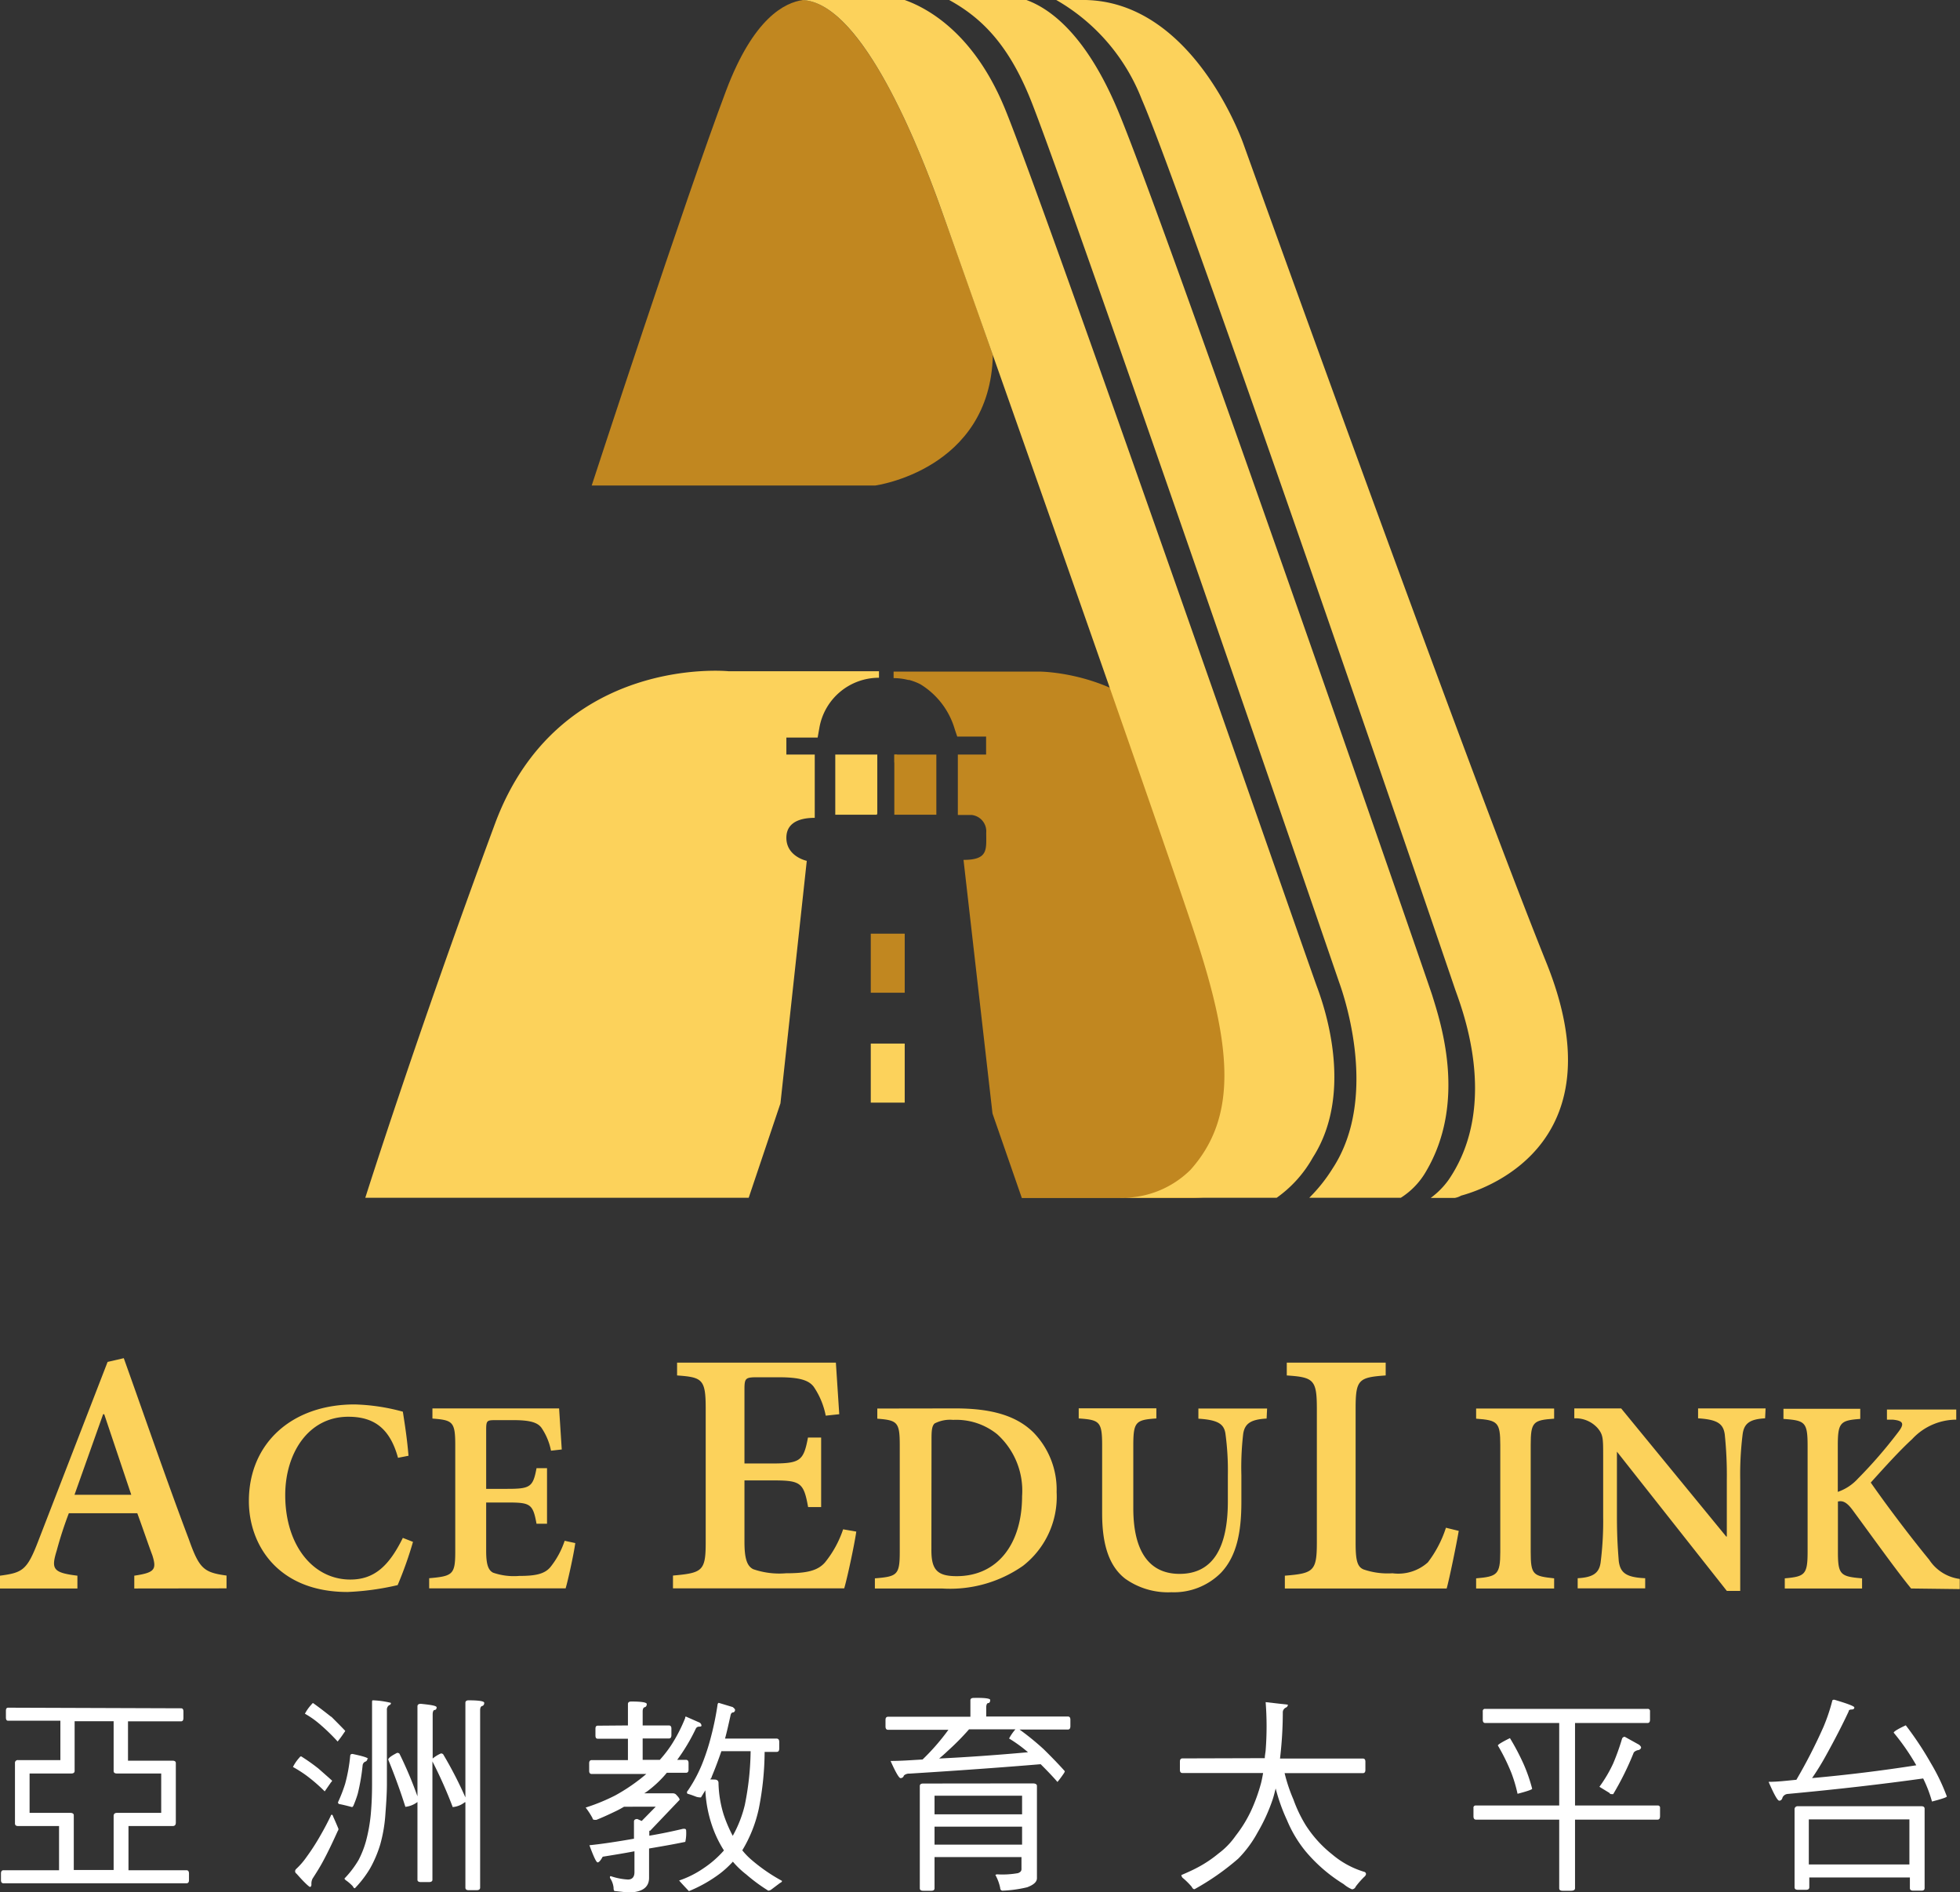 <?xml version="1.0" encoding="UTF-8"?> <svg xmlns="http://www.w3.org/2000/svg" id="footer" viewBox="0 0 162.31 156.66"><rect x="0" y="0" width="162.31" height="156.66" fill="#333333" stroke="none"/><defs><style>.cls-1{fill:#fcd25b;}.cls-2{fill:#fff;}.cls-3{fill:#c18720;}.cls-4{fill:#ad7a19;}</style></defs><title>footer-icon</title><path class="cls-1" d="M11.12,131.53v-1.06c1.68-.25,1.87-.5,1.5-1.68-.34-.9-.78-2.21-1.25-3.49H5.7a31.82,31.82,0,0,0-1,3.08c-.47,1.53-.34,1.84,1.71,2.09v1.06H0v-1.06c1.87-.25,2.24-.44,3.18-2.9l5.73-14.8,1.34-.31c1.74,4.86,3.58,10.22,5.39,15,.87,2.46,1.25,2.74,3.12,3v1.06ZM8.63,117.1H8.54l-2.37,6.67h4.7Z"></path><path class="cls-1" d="M34.2,127.67a31.34,31.34,0,0,1-1.27,3.58,22,22,0,0,1-4.15.57c-5.74,0-8.17-3.88-8.17-7.53,0-4.8,3.58-8,8.75-8a16.56,16.56,0,0,1,4,.6c.2,1.27.35,2.26.47,3.65l-.87.17c-.7-2.56-2.11-3.4-4.12-3.4-3.33,0-5.22,3.06-5.22,6.48,0,4.17,2.31,7,5.39,7,2,0,3.21-1.14,4.35-3.45Z"></path><path class="cls-1" d="M47.64,127.77c-.12.89-.6,3.08-.8,3.75H35.54v-.84c1.94-.17,2.16-.3,2.16-2.19v-8.84c0-1.94-.22-2.06-1.89-2.19v-.84H46.3l.22,3.4-.89.1a5.14,5.14,0,0,0-.8-1.91c-.32-.42-.92-.62-2.31-.62H41.13c-.8,0-.87,0-.87.8v4.89H42c1.91,0,2.14-.15,2.43-1.71h.87v4.6h-.87c-.3-1.66-.52-1.76-2.43-1.76H40.26v4c0,1.07.15,1.59.57,1.81a5.26,5.26,0,0,0,2.16.27c1.34,0,2.09-.15,2.58-.72a7,7,0,0,0,1.19-2.19Z"></path><path class="cls-1" d="M70.91,126.82c-.16,1.12-.75,3.86-1,4.7H55.73v-1.06c2.43-.22,2.71-.37,2.71-2.74V116.63c0-2.43-.28-2.59-2.37-2.74v-1.06H69.22l.28,4.27-1.12.12a6.44,6.44,0,0,0-1-2.4c-.41-.53-1.15-.78-2.9-.78H62.74c-1,0-1.09.06-1.09,1v6.14h2.21c2.4,0,2.68-.19,3.05-2.15H68v5.76H66.92c-.37-2.09-.65-2.21-3.05-2.21H61.65v5.08c0,1.34.19,2,.72,2.27a6.61,6.61,0,0,0,2.71.34c1.68,0,2.62-.19,3.24-.9a8.77,8.77,0,0,0,1.5-2.74Z"></path><path class="cls-1" d="M79.13,116.62c2.86,0,5,.55,6.46,2a6.78,6.78,0,0,1,1.91,4.92,7.25,7.25,0,0,1-2.78,6.11A10.53,10.53,0,0,1,78,131.53H72.45v-.84c1.84-.15,2.06-.27,2.06-2.19v-8.84c0-1.91-.2-2.06-1.86-2.19v-.84Zm-2,11.75c0,1.62.5,2.14,2.09,2.14,3.4,0,5.42-2.68,5.42-6.63a6.29,6.29,0,0,0-2.06-5.12,5.39,5.39,0,0,0-3.65-1.19,2.78,2.78,0,0,0-1.54.3c-.2.2-.25.52-.25,1.24Z"></path><path class="cls-1" d="M104.89,117.46c-1.29.07-1.81.4-1.94,1.27a24,24,0,0,0-.15,3.43v2.21c0,2.53-.4,4.5-1.69,5.86a5.49,5.49,0,0,1-4.1,1.61,6.11,6.11,0,0,1-3.83-1.12c-1.29-1-1.91-2.73-1.91-5.39v-5.62c0-2-.2-2.14-1.94-2.26v-.84h6.43v.84c-1.71.12-1.91.27-1.91,2.26v5.17c0,3.58,1.32,5.44,3.83,5.44,2.78,0,4-2.19,4-6v-2.16a22.5,22.5,0,0,0-.2-3.45c-.12-.82-.65-1.14-2.24-1.24v-.84h5.69Z"></path><path class="cls-1" d="M120.8,126.76c-.19,1.12-.78,4-1,4.77h-13.4v-1.06c2.37-.19,2.65-.37,2.65-2.74V116.63c0-2.4-.28-2.59-2.49-2.74v-1.06h8.19v1.06c-2.24.16-2.49.34-2.49,2.74v11.12c0,1.4.12,2,.68,2.21a6.13,6.13,0,0,0,2.37.31,3.67,3.67,0,0,0,2.93-.9,9.5,9.5,0,0,0,1.5-2.87Z"></path><path class="cls-1" d="M122.24,131.53v-.84c1.74-.15,2-.3,2-2.19v-8.84c0-1.91-.22-2.06-2-2.19v-.84h6.46v.84c-1.74.12-1.94.27-1.94,2.19v8.84c0,1.91.2,2,1.94,2.19v.84Z"></path><path class="cls-1" d="M146.17,117.44c-1.24.07-1.74.4-1.86,1.32a26.87,26.87,0,0,0-.2,3.8v9.17H143L133.9,120.2h0v5.34c0,1.94.1,3,.15,3.7.12,1,.62,1.37,2.19,1.44v.84h-5.59v-.84c1.27-.07,1.81-.42,1.91-1.39a27.11,27.11,0,0,0,.2-3.75v-4.92c0-1.54,0-1.81-.45-2.36a2.45,2.45,0,0,0-1.94-.82v-.82h3.88l8.7,10.61H143v-4.67a32.54,32.54,0,0,0-.17-3.78c-.12-.92-.65-1.24-2.21-1.34v-.82h5.59Z"></path><path class="cls-1" d="M158.26,131.53c-1.22-1.49-3.08-4.1-4.87-6.53-.5-.67-.84-.75-1.19-.67v4.15c0,1.91.2,2.06,2,2.21v.84H147.8v-.84c1.66-.15,1.89-.3,1.89-2.21v-8.75c0-2-.22-2.11-2-2.24v-.84h6.36v.84c-1.66.12-1.86.3-1.86,2.24v3.8a4,4,0,0,0,1.66-1.09,38.74,38.74,0,0,0,3.3-3.8c.55-.7.55-1-.42-1.09l-.47,0v-.84H162v.84a5,5,0,0,0-3.65,1.61c-1.09,1-2.31,2.36-3.43,3.6,1.49,2.14,3.45,4.7,4.84,6.39a3.57,3.57,0,0,0,2.53,1.59v.84Z"></path><path class="cls-2" d="M15,141.45c.12,0,.19.09.19.26v.54c0,.19-.07.28-.19.28h-4.4v3.26H14.3c.17,0,.26.07.26.19v4.94c0,.19-.09.28-.26.28H10.64v3.66h4.8c.14,0,.21.09.21.28v.54c0,.17-.07.26-.21.26H.29c-.14,0-.21-.09-.21-.26v-.54c0-.19.07-.28.21-.28H4.89v-3.66H1.5c-.17,0-.26-.07-.26-.21V146a.23.23,0,0,1,.26-.26H5v-3.26H.68c-.14,0-.19-.09-.19-.28v-.54c0-.17.05-.26.19-.26ZM9.41,154.84v-4.47c0-.17.09-.26.28-.26h3.66v-3.26H9.69c-.19,0-.28-.07-.28-.21v-4.12H6.18v4.12c0,.14-.1.21-.28.21H2.45v3.26H5.83c.17,0,.28.07.28.19v4.54Z"></path><path class="cls-2" d="M26.37,146.44c.43.38.81.71,1.13,1,0,0,0,.07-.09.14l-.52.75A13.81,13.81,0,0,0,25.35,147a10.37,10.37,0,0,0-1.09-.69,3.38,3.38,0,0,1,.52-.76c.05-.07.1-.12.16-.12A15.69,15.69,0,0,1,26.37,146.44Zm1.23,4c.28.62.43,1,.43,1a.36.36,0,0,1-.07.19c-.45,1-.88,1.89-1.27,2.6-.23.42-.5.85-.81,1.33a.93.93,0,0,0-.09.47c0,.14-.05.21-.12.21s-.47-.36-1.11-1.09a.25.25,0,0,1-.12-.19.26.26,0,0,1,.07-.19,6.05,6.05,0,0,0,.87-1,18.16,18.16,0,0,0,1.16-1.8c.33-.57.61-1.11.85-1.61,0-.07.07-.1.1-.1S27.59,150.36,27.6,150.46Zm-.17-8.3c.45.45.83.83,1.16,1.18a.46.46,0,0,1-.09.14,8.23,8.23,0,0,1-.54.74,16.33,16.33,0,0,0-1.58-1.52,7.33,7.33,0,0,0-1.13-.78,3.5,3.5,0,0,1,.54-.76c.05-.07.1-.12.14-.12C26.53,141.45,27,141.82,27.43,142.16Zm3,3.48a.27.27,0,0,1-.21.26.38.38,0,0,0-.19.29,17,17,0,0,1-.4,2.34c-.1.35-.23.69-.36,1-.05.09-.09.12-.12.12-.38-.1-.73-.19-1-.24-.1,0-.16-.07-.16-.16a12.57,12.57,0,0,0,.59-1.52A13.63,13.63,0,0,0,29,145.4c0-.1.05-.17.19-.17C30,145.4,30.48,145.54,30.48,145.64ZM32.37,141a.17.17,0,0,1-.14.19.44.44,0,0,0-.19.42v6.1c0,.73-.05,1.52-.12,2.43a12.27,12.27,0,0,1-.43,2.58,9.78,9.78,0,0,1-.85,2,8.94,8.94,0,0,1-1.25,1.63c-.07,0-.12-.05-.17-.16a3.56,3.56,0,0,0-.55-.48c-.1-.07-.14-.12-.14-.17A8.12,8.12,0,0,0,29.7,154a8,8,0,0,0,.61-1.56,13.46,13.46,0,0,0,.4-2.27q.1-1.14.1-2.39V141c0-.14,0-.21.07-.21A7.24,7.24,0,0,1,32.37,141Zm3.79.35c0,.16-.07.24-.17.24s-.16.16-.16.36v3.66a2.94,2.94,0,0,1,.68-.42.24.24,0,0,1,.19.07,33,33,0,0,1,1.84,3.57V141c0-.14.09-.21.26-.21.87,0,1.3.07,1.3.21s-.07.24-.17.26-.17.14-.17.35v14.69c0,.14-.1.21-.28.21h-.68c-.17,0-.26-.07-.26-.21v-7.07s-.05,0-.05,0a1.88,1.88,0,0,1-1,.4,36.54,36.54,0,0,0-1.68-3.78v9.8c0,.12-.1.19-.28.19h-.68c-.19,0-.28-.07-.28-.19v-6.44l0,0a2,2,0,0,1-1,.4c-.5-1.58-1-2.88-1.42-3.91,0-.12.24-.31.74-.56a.25.25,0,0,1,.19.07,32.79,32.79,0,0,1,1.49,3.53v-7.45c0-.14.09-.21.28-.21C35.73,141.17,36.16,141.24,36.16,141.38Z"></path><path class="cls-2" d="M52,142.87V141.1c0-.14.09-.21.28-.21.85,0,1.28.07,1.28.21s-.07.24-.17.26-.17.14-.17.35v1.16h2.17c.14,0,.21.09.21.26v.54c0,.19-.07.28-.21.28H53.22v1.77h1.42a10.46,10.46,0,0,0,.94-1.21,13.06,13.06,0,0,0,1.16-2.25c0-.07,0-.12.07-.12l1.09.48a.31.31,0,0,1,.19.26c0,.07-.07.09-.21.09a.29.29,0,0,0-.26.17,15.72,15.72,0,0,1-1.54,2.58h.73c.14,0,.21.09.21.26v.55c0,.17-.07.26-.21.26H55.22a9.27,9.27,0,0,1-1.52,1.46,3.27,3.27,0,0,1-.35.24h2.32a.45.45,0,0,1,.28.07c.21.21.33.36.33.47l-2.44,2.56s-.05,0-.07,0V152c1-.17,1.91-.36,2.79-.57l.12,0a.13.13,0,0,1,.14.14,3.31,3.31,0,0,1-.07.94c-1,.21-2,.38-3,.55v2.43c0,.8-.59,1.21-1.75,1.21l-1.09-.12c-.07,0-.1-.1-.1-.29a1.79,1.79,0,0,0-.3-.8c0-.1,0-.14.07-.14a5.4,5.4,0,0,0,1.42.28c.35,0,.54-.21.54-.61v-1.73c-.88.17-1.77.31-2.63.45-.17.31-.31.47-.42.47s-.33-.47-.68-1.42c1-.1,2.25-.29,3.69-.54h0v-1.42c0-.14.09-.21.28-.21l.36.16,1.16-1.18H51.68c-.24.14-.49.28-.71.38-.64.31-1.18.55-1.59.71-.19,0-.3,0-.31-.14a6.4,6.4,0,0,0-.57-.88,16.11,16.11,0,0,0,2.44-1,15.23,15.23,0,0,0,2.58-1.78l0,0H49c-.14,0-.21-.09-.21-.26V146c0-.17.07-.26.21-.26h3v-1.77H49.5c-.14,0-.19-.09-.19-.28v-.54c0-.17.05-.26.19-.26Zm8.68-1.52c.12.1.19.17.19.23a.21.21,0,0,1-.14.21c-.14,0-.21.1-.24.28-.17.76-.31,1.39-.45,1.89h4.28c.14,0,.21.1.21.28v.54c0,.19-.07.28-.21.28h-1a24.79,24.79,0,0,1-.48,4.69,11.21,11.21,0,0,1-1.37,3.46,5.84,5.84,0,0,0,.73.76,14.37,14.37,0,0,0,2.56,1.77c0,.07-.05.12-.16.17l-.69.52a.49.49,0,0,1-.29.12,14.32,14.32,0,0,1-1.82-1.34,7.3,7.3,0,0,1-1.11-1.06,8,8,0,0,1-1.09,1,11.56,11.56,0,0,1-2.55,1.44c-.31-.33-.59-.62-.81-.88a8.11,8.11,0,0,0,2-1,8.53,8.53,0,0,0,1.71-1.49,9.53,9.53,0,0,1-1-2.1,10.67,10.67,0,0,1-.54-2.88l-.36.59a1.22,1.22,0,0,1-.38-.05c-.23-.09-.45-.17-.68-.24-.07,0-.1-.07-.1-.1a.2.2,0,0,1,.07-.17,11.78,11.78,0,0,0,1.32-2.56,18,18,0,0,0,.59-1.87,24.63,24.63,0,0,0,.55-2.67c0-.1.07-.17.1-.17Zm-1.51,6c.21,0,.33.1.33.28a9.48,9.48,0,0,0,.42,2.6,11.29,11.29,0,0,0,.76,1.78,9.94,9.94,0,0,0,1-2.56,23.65,23.65,0,0,0,.48-4.45H59.74v0c-.26.75-.52,1.45-.8,2.11,0,.09-.09.16-.12.23Z"></path><path class="cls-2" d="M82,140.76c0,.17-.07.26-.17.26s-.16.16-.16.36v.75h6.76c.14,0,.21.09.21.26v.54c0,.19-.07.28-.21.28h-4a22.11,22.11,0,0,1,2,1.63c.69.68,1.27,1.28,1.75,1.82a.54.54,0,0,1-.07.16,8.93,8.93,0,0,1-.54.73c-.45-.52-.92-1-1.39-1.47q-4.91.41-10.88.78a.62.62,0,0,0-.45.16.27.27,0,0,1-.28.21c-.12,0-.4-.47-.82-1.42.88,0,1.77-.07,2.65-.12a18.55,18.55,0,0,0,1.91-2.15l.23-.31h-5c-.14,0-.21-.09-.21-.28v-.54c0-.17.07-.26.21-.26h6.82v-1.37c0-.12.09-.19.28-.19C81.56,140.57,82,140.64,82,140.76Zm3.52,6.91c.23,0,.35.07.35.21v7.64c0,.31-.28.55-.81.75a10.48,10.48,0,0,1-2,.28.2.2,0,0,1-.23-.21,3.82,3.82,0,0,0-.4-1.09s.05-.05.17-.05a7.27,7.27,0,0,0,1.7-.1c.19-.07.29-.17.29-.33v-1H77.39v2.58c0,.14-.09.21-.26.21h-.68c-.19,0-.28-.07-.28-.21v-8.46c0-.14.09-.21.28-.21Zm-.88,2.56v-1.54H77.39v1.54Zm0,2.51v-1.49H77.39v1.49Zm-1.07-8.8a4,4,0,0,1,.52-.75H80.25A21.48,21.48,0,0,1,78.46,145c-.24.23-.47.43-.69.61,2.46-.12,4.92-.3,7.36-.52A11.62,11.62,0,0,0,83.56,143.95Z"></path><path class="cls-2" d="M104.74,145.58c0-.21.05-.43.07-.64a25.92,25.92,0,0,0,0-4l1.84.21a.26.26,0,0,1-.16.24.44.44,0,0,0-.26.36c0,1.63-.12,2.91-.23,3.86h6.86c.14,0,.21.09.21.26v.69c0,.17-.07.26-.21.26h-6.48a13.31,13.31,0,0,0,.73,2.18,11.32,11.32,0,0,0,1,2.1,9.84,9.84,0,0,0,2.2,2.44A7.38,7.38,0,0,0,113,155a.19.19,0,0,1,.12.16c0,.1-.07.19-.19.29a7.2,7.2,0,0,0-.66.76.35.35,0,0,1-.31.23,2.73,2.73,0,0,1-.69-.43,13,13,0,0,1-3.17-2.74,10.33,10.33,0,0,1-1.52-2.55,15.24,15.24,0,0,1-.94-2.63c-.09.35-.17.69-.28,1a14.6,14.6,0,0,1-1.21,2.63,9.6,9.6,0,0,1-1.61,2.18,21,21,0,0,1-3.62,2.53c-.1,0-.17-.07-.24-.21a6.3,6.3,0,0,0-.68-.68.38.38,0,0,1-.17-.28c.36-.16.85-.36,1.44-.68a10.13,10.13,0,0,0,1.64-1.11,6.28,6.28,0,0,0,1.42-1.47,10.67,10.67,0,0,0,1.27-2.06,14.42,14.42,0,0,0,.83-2.3c.07-.28.12-.55.17-.83H97.92c-.14,0-.21-.09-.21-.26v-.69c0-.17.07-.26.21-.26Z"></path><path class="cls-2" d="M136.43,141.5a.18.18,0,0,1,.21.21v.68c0,.19-.07.28-.21.28h-6v6.83h6.83a.18.18,0,0,1,.21.21v.68c0,.19-.07.28-.21.28h-6.83v5.68c0,.14-.12.21-.35.21h-.68c-.19,0-.28-.07-.28-.21v-5.68h-6.89c-.14,0-.21-.09-.21-.28v-.68a.18.18,0,0,1,.21-.21h6.89v-6.83H123c-.14,0-.21-.09-.21-.28v-.68a.18.18,0,0,1,.21-.21Zm-10.24,4.61a13.54,13.54,0,0,1,.69,2c0,.07-.41.21-1.21.42a11.93,11.93,0,0,0-.5-1.7,16.65,16.65,0,0,0-1.13-2.3c0-.07.33-.28,1-.61C125.51,144.69,125.89,145.44,126.19,146.11Zm9.55-1.64c.1.09.16.16.16.23s-.09.19-.23.21-.36.12-.4.26a24.17,24.17,0,0,1-1.68,3.39c-.17,0-.28,0-.29-.09l-.85-.52a11.39,11.39,0,0,0,1.13-1.91,18.94,18.94,0,0,0,.74-2.06.24.24,0,0,1,.23-.17Z"></path><path class="cls-2" d="M153.56,141.38c0,.12-.09.17-.23.17s-.24.05-.24.16c-.5,1.07-1.13,2.3-1.89,3.67a21.37,21.37,0,0,1-1.14,1.85c2.88-.26,5.75-.61,8.63-1.06a18.81,18.81,0,0,0-1.87-2.7c0-.09.33-.3,1-.61A27.1,27.1,0,0,1,159.9,146a16.71,16.71,0,0,1,1.32,2.75c0,.07-.42.21-1.23.42a10.86,10.86,0,0,0-.73-1.91c-3.36.47-7.1.9-11.19,1.28a.52.52,0,0,0-.45.28c-.05.19-.14.28-.28.28s-.43-.52-.88-1.56c.76,0,1.54-.1,2.3-.17A43.77,43.77,0,0,0,151,143a15.25,15.25,0,0,0,.73-2.16c0-.07.07-.1.17-.1Q153.56,141.23,153.56,141.38Zm5.56,8.18c.17,0,.26.07.26.21v6.57c0,.14-.09.21-.26.21h-.68c-.19,0-.28-.07-.28-.21v-.88h-8.33v.81c0,.14-.09.21-.26.21h-.68c-.19,0-.28-.07-.28-.21v-6.43a.25.25,0,0,1,.28-.28Zm-1,4.82v-3.73h-8.33v3.73Z"></path><rect class="cls-3" x="72.11" y="77.31" width="2.81" height="4.89"></rect><rect class="cls-1" x="72.11" y="86.41" width="2.81" height="4.89"></rect><polygon class="cls-1" points="72.65 62.48 69.17 62.48 69.17 67.46 72.61 67.46 72.65 67.36 72.65 62.48"></polygon><polygon class="cls-4" points="74.06 63.16 74.29 62.48 74.06 62.48 74.06 63.16"></polygon><rect class="cls-3" x="74.06" y="62.48" width="3.48" height="4.98"></rect><path class="cls-3" d="M105,81.56C102.35,74,99.9,67.62,97.65,62c-3.59-6.36-11.54-6.39-11.54-6.39H74v.54a4.88,4.88,0,0,1,1.2.15l.08,0a4.63,4.63,0,0,1,.94.36,6.48,6.48,0,0,1,2.85,3.74l.2.59h2.39v1.49H79.32v5h1.13a1.36,1.36,0,0,1,1.22,1.47c0,1.39.19,2.25-1.88,2.25l2.4,21,2.43,7H98.48a8,8,0,0,0,5.82-2.33C108.22,92.46,107.92,89.74,105,81.56Z"></path><path class="cls-1" d="M66.81,71.28s-1.69-.35-1.69-1.91,1.69-1.65,2.35-1.65V62.48H65.12V61.07h2.59l.15-.84a5,5,0,0,1,4.93-4.11v-.54H60.34S46.24,54.14,41,68.18c-6.54,17.67-10.75,31-10.75,31H62l2.63-7.82Z"></path><path class="cls-3" d="M67,0h0Z"></path><path class="cls-3" d="M77.76,16.83C75.82,11.47,71.28.32,66.5,0,65,.21,62.41,1.46,60.13,7.5,56.75,16.46,49,40.2,49,40.2H72.49S82,38.91,82.22,29.4C80,23,78.25,18.19,77.76,16.83Z"></path><path class="cls-1" d="M118.6,82.4C118.41,81.76,96,17,92.41,8.76,89.64,2.37,86.59.58,85,0H78.6c2.82,1.54,5,3.86,6.79,8.36,3.33,8.4,25.26,72.25,25.48,72.9.13.38,3.54,9.36-.54,15.53a13.24,13.24,0,0,1-1.91,2.39H116A6.29,6.29,0,0,0,118.09,97C121.51,91.21,119.28,84.61,118.6,82.4Z"></path><path class="cls-1" d="M128.06,79.72C121.23,62.75,103,12,103,12S98.84-.18,89.47,0h-2a16.3,16.3,0,0,1,7.09,8.25c3.6,8.3,25,70.88,25.9,73.55.46,1.37,3.84,9.52-.49,15.88a6.62,6.62,0,0,1-1.49,1.51h2A1.68,1.68,0,0,0,121,99C123.61,98.29,133.95,94.34,128.06,79.72Z"></path><path class="cls-1" d="M92.78,99.18h12.94a10.13,10.13,0,0,0,3-3.34c3.56-5.56.74-13,.39-14C108.84,81.24,86.63,17.3,83.22,9,80.72,2.91,77,.74,74.92,0H66.31c4.85,0,9.48,11.4,11.45,16.82C79.48,21.59,96,68.4,99,77.52s3.52,14.94-.41,19.34A8,8,0,0,1,92.78,99.18Z"></path></svg> 